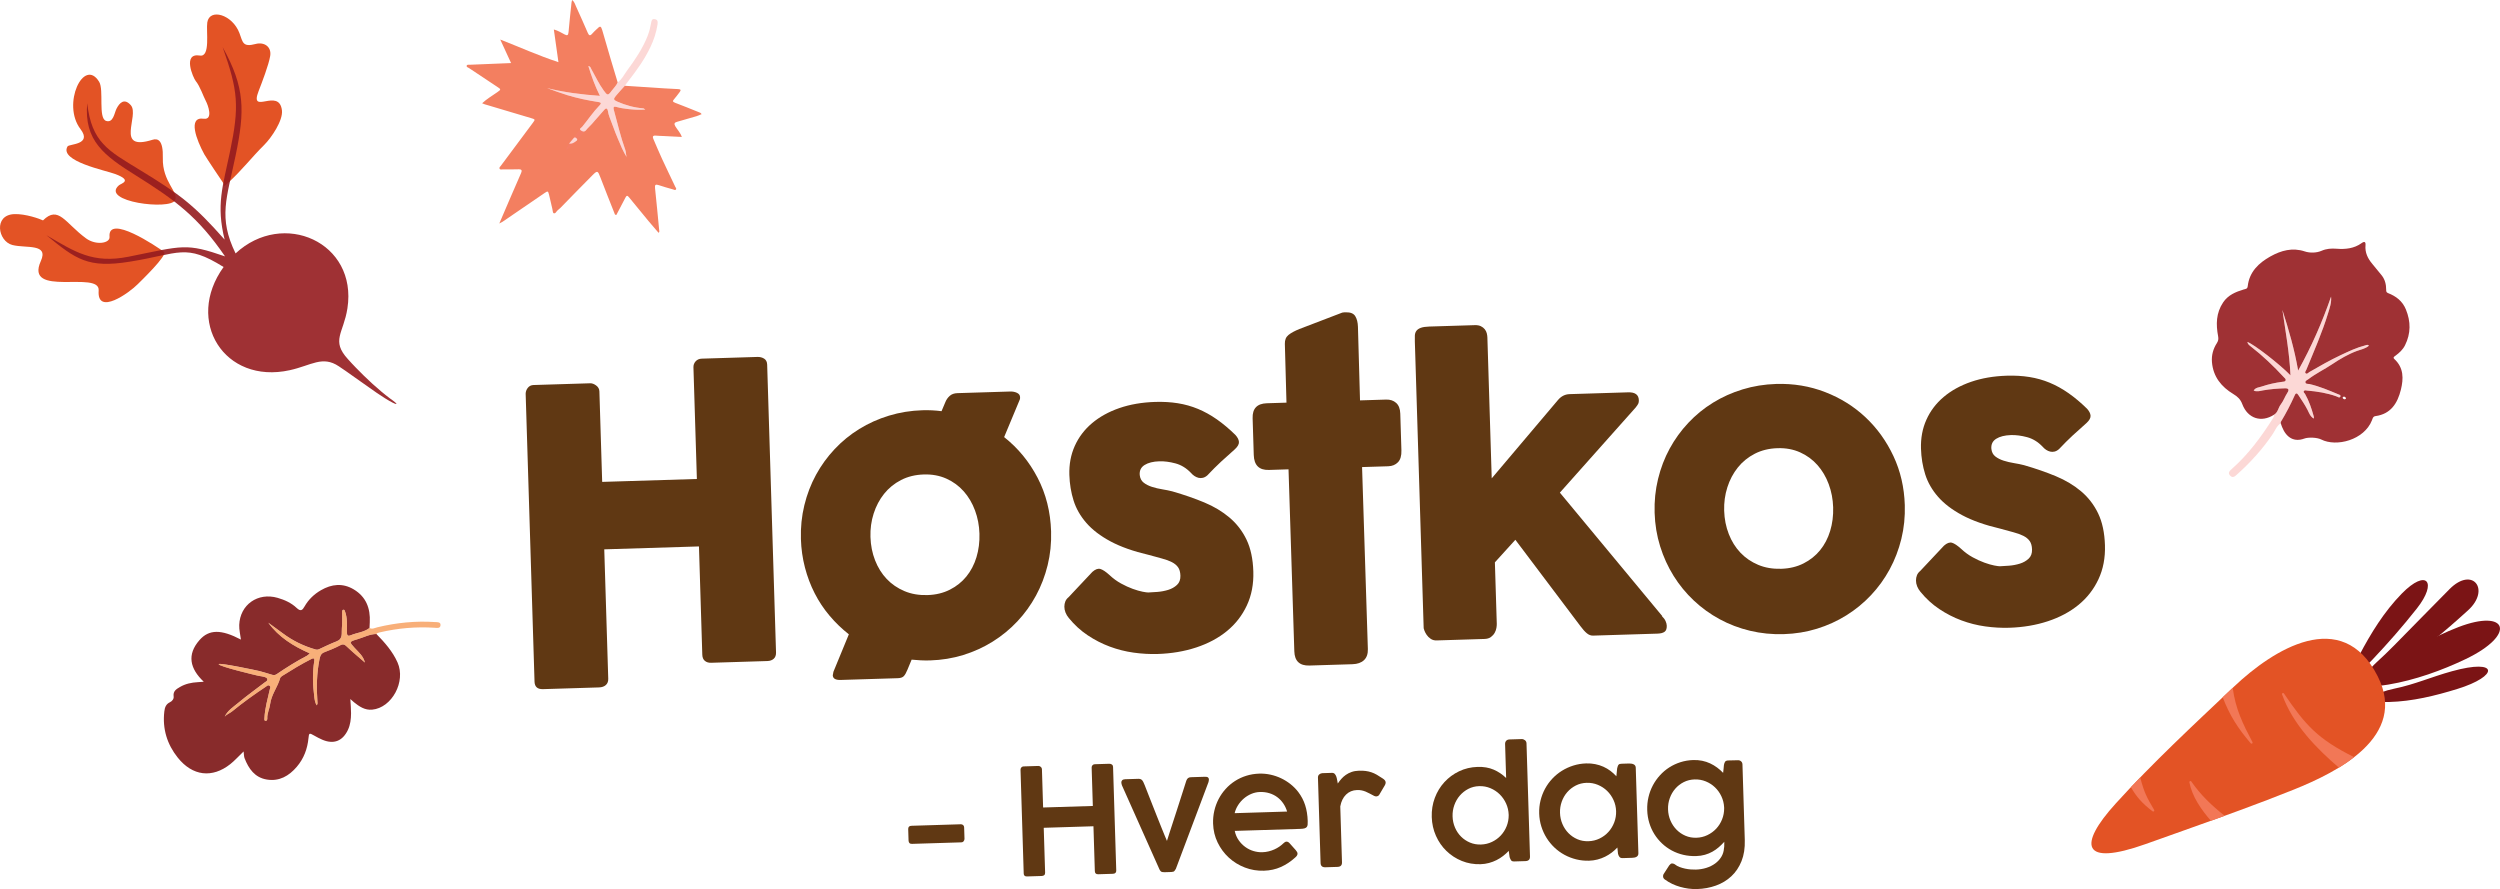 <!-- Generator: Adobe Illustrator 24.2.0, SVG Export Plug-In  -->
<svg version="1.1" xmlns="http://www.w3.org/2000/svg" xmlns:xlink="http://www.w3.org/1999/xlink" x="0px" y="0px"
	 width="1158.389px" height="411.957px" viewBox="0 0 1158.389 411.957"
	 style="overflow:visible;enable-background:new 0 0 1158.389 411.957;" xml:space="preserve">
<style type="text/css">
	.st0{fill:#603813;}
	.st1{opacity:0.95;fill:#F37959;}
	.st2{opacity:0.3;fill:#F37E77;}
	.st3{opacity:0.9;fill:#7B1415;}
	.st4{opacity:0.6;fill:#F37A20;}
	.st5{opacity:0.9;fill:#951B1E;}
	.st6{fill-rule:evenodd;clip-rule:evenodd;fill:#E35325;}
	.st7{opacity:0.9;fill-rule:evenodd;clip-rule:evenodd;fill:#951B1E;}
	.st8{fill-rule:evenodd;clip-rule:evenodd;fill:#7B1415;}
	.st9{opacity:0.95;fill-rule:evenodd;clip-rule:evenodd;fill:#F37959;}
</style>
<defs>
</defs>
<g>
	<g>
		<g>
			<path class="st0" d="M243.566,182.402c0.027-1.002,0.368-1.911,1.021-2.727c0.651-0.815,1.537-1.24,2.656-1.275l26.221-0.807
				c0.883-0.027,1.806,0.315,2.771,1.022c0.963,0.707,1.464,1.621,1.498,2.741l1.291,41.93l43.879-1.351l-1.593-51.739
				c-0.033-1.06,0.306-1.985,1.016-2.775c0.71-0.79,1.652-1.202,2.827-1.239l25.801-0.794c1.174-0.036,2.211,0.227,3.109,0.788
				c0.898,0.562,1.369,1.491,1.409,2.784l4.105,133.323c0.04,1.295-0.312,2.278-1.056,2.948c-0.744,0.672-1.732,1.026-2.963,1.064
				l-26.066,0.803c-1.175,0.036-2.139-0.257-2.892-0.883c-0.754-0.624-1.151-1.584-1.19-2.879l-1.544-50.147l-43.879,1.351
				l1.846,59.957c0.038,1.236-0.33,2.206-1.104,2.906c-0.774,0.702-1.838,1.073-3.191,1.115l-25.956,0.799
				c-2.472,0.076-3.774-1.033-3.902-3.326L243.566,182.402z"/>
		</g>
		<g>
			<path class="st0" d="M393.321,293.91c-3.26-2.55-6.235-5.419-8.925-8.606c-2.691-3.187-4.992-6.651-6.904-10.392
				c-1.913-3.741-3.42-7.729-4.522-11.968c-1.103-4.237-1.723-8.621-1.863-13.154c-0.167-5.414,0.364-10.645,1.593-15.691
				c1.228-5.044,3.028-9.739,5.399-14.084c2.37-4.344,5.252-8.321,8.647-11.931c3.393-3.609,7.201-6.717,11.422-9.322
				c4.22-2.604,8.796-4.659,13.729-6.166c4.931-1.507,10.104-2.344,15.52-2.511c1.53-0.047,3.018-0.033,4.464,0.039
				c1.445,0.074,2.907,0.206,4.387,0.395l1.812-4.298c0.438-1.074,1.101-2.007,1.991-2.801c0.888-0.792,2.068-1.212,3.54-1.258
				l24.455-0.753c1.177-0.036,2.228,0.168,3.156,0.61c0.926,0.444,1.404,1.106,1.431,1.988c0.02,0.649-0.028,1.033-0.141,1.153
				l-7.242,17.367c6.46,5.104,11.632,11.395,15.516,18.876c3.883,7.48,5.964,15.754,6.243,24.816
				c0.167,5.416-0.366,10.631-1.595,15.647c-1.23,5.017-3.03,9.712-5.399,14.084c-2.37,4.374-5.252,8.366-8.645,11.975
				c-3.395,3.611-7.202,6.733-11.421,9.366c-4.22,2.635-8.767,4.704-13.639,6.208c-4.873,1.504-9.989,2.34-15.344,2.505
				c-1.472,0.045-2.93,0.031-4.376-0.042c-1.446-0.074-2.849-0.177-4.207-0.313l-1.892,4.565c-0.603,1.491-1.19,2.525-1.76,3.103
				c-0.572,0.577-1.475,0.885-2.711,0.923l-26.486,0.815c-2.414,0.074-3.643-0.654-3.69-2.184c-0.004-0.118,0.021-0.237,0.077-0.356
				l0.227-1.244L393.321,293.91z M403.331,248.798c0.12,3.885,0.835,7.501,2.146,10.848c1.31,3.348,3.108,6.223,5.391,8.626
				c2.283,2.404,5.021,4.279,8.215,5.624c3.192,1.346,6.761,1.957,10.705,1.836c3.825-0.118,7.262-0.945,10.307-2.483
				c3.046-1.537,5.603-3.575,7.677-6.113c2.072-2.538,3.63-5.516,4.674-8.936c1.043-3.419,1.505-7.072,1.386-10.957
				c-0.116-3.766-0.8-7.339-2.053-10.718c-1.253-3.377-2.994-6.329-5.221-8.853c-2.229-2.523-4.91-4.488-8.046-5.894
				c-3.136-1.406-6.618-2.05-10.443-1.932c-3.944,0.121-7.467,0.981-10.569,2.579c-3.103,1.598-5.718,3.726-7.845,6.383
				c-2.127,2.659-3.743,5.713-4.844,9.163C403.708,241.423,403.215,245.032,403.331,248.798z"/>
		</g>
		<g>
			<path class="st0" d="M514.152,266.507c1.638,1.54,3.401,2.827,5.289,3.858c1.888,1.033,3.694,1.861,5.423,2.484
				c1.727,0.625,3.243,1.064,4.548,1.318c1.303,0.255,2.19,0.375,2.662,0.36c1.117-0.034,2.544-0.123,4.278-0.265
				c1.733-0.142,3.388-0.458,4.964-0.948c1.576-0.49,2.922-1.253,4.039-2.29c1.117-1.035,1.647-2.466,1.591-4.291
				c-0.051-1.647-0.415-2.948-1.092-3.899c-0.678-0.951-1.644-1.746-2.901-2.385c-1.257-0.638-2.791-1.196-4.602-1.67
				c-1.812-0.474-3.847-1.03-6.105-1.667c-7.121-1.666-13.018-3.753-17.69-6.26c-4.672-2.507-8.398-5.353-11.176-8.537
				c-2.78-3.184-4.756-6.643-5.931-10.378c-1.176-3.734-1.828-7.69-1.956-11.87c-0.15-4.885,0.684-9.358,2.503-13.421
				c1.819-4.062,4.48-7.575,7.982-10.541c3.502-2.965,7.731-5.304,12.686-7.018c4.954-1.713,10.492-2.665,16.614-2.854
				c3.708-0.114,7.19,0.088,10.446,0.607c3.256,0.518,6.375,1.394,9.36,2.628c2.983,1.234,5.905,2.853,8.766,4.856
				c2.859,2.004,5.717,4.406,8.573,7.203c1.036,1.147,1.585,2.235,1.647,3.263c0.061,1.029-0.568,2.153-1.884,3.372
				c-2.237,1.955-4.374,3.877-6.406,5.765c-2.034,1.889-4.134,3.987-6.302,6.292c-0.688,0.611-1.383,1.001-2.085,1.169
				c-0.702,0.169-1.38,0.175-2.032,0.018c-0.654-0.157-1.28-0.431-1.881-0.826c-0.602-0.393-1.147-0.878-1.635-1.452
				c-2.132-2.232-4.533-3.705-7.206-4.418c-2.673-0.713-5.157-1.034-7.453-0.963c-2.884,0.089-5.164,0.661-6.84,1.713
				c-1.677,1.054-2.425,2.608-2.243,4.664c0.165,1.528,0.775,2.702,1.832,3.523c1.056,0.822,2.343,1.475,3.86,1.958
				c1.517,0.484,3.119,0.862,4.807,1.133c1.687,0.273,3.244,0.593,4.669,0.961c5.35,1.545,10.263,3.249,14.739,5.113
				c4.476,1.866,8.377,4.205,11.704,7.019c3.326,2.814,5.95,6.224,7.871,10.23c1.92,4.006,2.97,8.923,3.149,14.749
				c0.179,5.827-0.823,11.072-3.006,15.734c-2.185,4.662-5.258,8.616-9.223,11.86c-3.965,3.246-8.703,5.778-14.215,7.596
				c-5.511,1.818-11.476,2.828-17.89,3.025c-3.65,0.112-7.368-0.097-11.154-0.628c-3.787-0.533-7.468-1.463-11.044-2.797
				c-3.576-1.333-6.988-3.083-10.236-5.252c-3.248-2.167-6.158-4.832-8.73-7.994c-0.673-0.803-1.186-1.656-1.537-2.559
				c-0.352-0.902-0.528-1.796-0.524-2.679c0.002-0.884,0.153-1.698,0.455-2.444c0.3-0.745,0.797-1.394,1.486-1.946l11.038-11.74
				c1.377-1.22,2.614-1.671,3.714-1.351C510.965,263.954,512.394,264.912,514.152,266.507z"/>
		</g>
		<g>
			<path class="st0" d="M595.345,159.366c-0.056-1.824,0.504-3.211,1.683-4.161c1.177-0.949,2.872-1.87,5.084-2.763l19.826-7.592
				c0.292-0.067,0.572-0.106,0.836-0.114c0.264-0.008,0.514-0.016,0.75-0.023c2.177-0.067,3.653,0.521,4.429,1.764
				c0.775,1.244,1.194,2.895,1.257,4.954l0.961,34.091l12.095-0.372c1.883-0.058,3.431,0.455,4.642,1.536
				c1.212,1.083,1.853,2.742,1.921,4.978l0.525,17.039c0.076,2.472-0.457,4.3-1.599,5.484c-1.142,1.184-2.654,1.805-4.538,1.863
				l-12.095,0.372l2.684,84.321c0.069,2.238-0.528,3.949-1.785,5.137c-1.26,1.188-3.037,1.817-5.333,1.887l-19.953,0.614
				c-4.533,0.14-6.868-2.056-7.007-6.589l-2.685-84.321l-9.093,0.28c-4.533,0.14-6.872-2.174-7.018-6.942l-0.525-17.039
				c-0.138-4.472,2.059-6.78,6.592-6.919l9.093-0.28L595.345,159.366z"/>
		</g>
		<g>
			<path class="st0" d="M655.576,158.228c-0.031-1-0.03-1.913,0.004-2.74c0.033-0.825,0.262-1.539,0.686-2.142
				c0.424-0.601,1.1-1.079,2.032-1.432c0.932-0.352,2.251-0.555,3.959-0.608l21.1-0.65c1.117-0.034,2.05,0.129,2.799,0.488
				c0.747,0.361,1.351,0.828,1.81,1.402c0.46,0.576,0.773,1.2,0.942,1.871c0.167,0.673,0.261,1.304,0.279,1.891l2.012,65.333
				l30.696-36.293c1.477-1.754,3.276-2.663,5.395-2.729l27.104-0.835c3.236-0.1,4.895,1.116,4.973,3.646
				c0.02,0.649-0.067,1.182-0.26,1.599c-0.194,0.419-0.602,1.021-1.226,1.805l-35.106,39.433l47.45,57.217l-0.177,0.005
				c0.788,0.742,1.357,1.504,1.705,2.289c0.347,0.785,0.532,1.501,0.552,2.148c0.042,1.355-0.298,2.293-1.018,2.815
				c-0.721,0.524-1.817,0.807-3.288,0.853l-29.841,0.919c-1.001,0.031-1.954-0.322-2.86-1.061c-0.907-0.737-1.913-1.855-3.019-3.354
				l-30.129-39.988l-9.487,10.455l0.878,28.517c0.015,0.472-0.041,1.092-0.164,1.861c-0.124,0.77-0.395,1.53-0.813,2.278
				c-0.419,0.75-1.004,1.401-1.752,1.954c-0.749,0.553-1.741,0.849-2.977,0.887l-22.16,0.682c-1.06,0.033-1.981-0.218-2.763-0.754
				c-0.783-0.535-1.406-1.15-1.868-1.843c-0.463-0.692-0.809-1.345-1.033-1.956c-0.226-0.612-0.34-0.975-0.343-1.094
				L655.576,158.228z"/>
		</g>
		<g>
			<path class="st0" d="M766.677,237.611c-0.167-5.414,0.364-10.645,1.594-15.691c1.228-5.044,3.027-9.739,5.398-14.084
				c2.37-4.344,5.252-8.321,8.647-11.931c3.393-3.609,7.201-6.717,11.422-9.322c4.219-2.604,8.795-4.659,13.728-6.166
				c4.931-1.507,10.104-2.344,15.52-2.511c8.004-0.246,15.57,1.009,22.695,3.764c7.124,2.757,13.372,6.658,18.741,11.707
				c5.37,5.049,9.678,11.044,12.926,17.983c3.247,6.941,4.997,14.502,5.249,22.682c0.167,5.416-0.366,10.631-1.595,15.647
				c-1.23,5.017-3.03,9.712-5.398,14.084c-2.37,4.374-5.252,8.366-8.646,11.975c-3.394,3.611-7.202,6.733-11.421,9.366
				c-4.219,2.635-8.767,4.704-13.639,6.208c-4.874,1.504-9.989,2.34-15.344,2.505c-5.415,0.167-10.63-0.351-15.645-1.551
				c-5.016-1.2-9.71-2.985-14.083-5.355c-4.374-2.368-8.367-5.25-11.975-8.645c-3.611-3.393-6.733-7.201-9.366-11.421
				c-2.635-4.219-4.719-8.794-6.255-13.726C767.694,248.199,766.843,243.027,766.677,237.611z M798.901,236.619
				c0.12,3.885,0.835,7.501,2.146,10.848c1.309,3.348,3.108,6.223,5.391,8.627c2.283,2.404,5.021,4.279,8.214,5.624
				c3.193,1.346,6.762,1.957,10.706,1.836c3.825-0.118,7.261-0.945,10.307-2.483c3.045-1.537,5.603-3.575,7.677-6.113
				c2.072-2.538,3.63-5.516,4.674-8.936c1.043-3.419,1.505-7.072,1.386-10.957c-0.116-3.766-0.8-7.339-2.053-10.718
				c-1.253-3.377-2.994-6.329-5.221-8.853c-2.229-2.523-4.911-4.488-8.046-5.894c-3.137-1.406-6.618-2.05-10.443-1.932
				c-3.944,0.121-7.467,0.981-10.57,2.579c-3.103,1.598-5.717,3.726-7.845,6.383c-2.127,2.659-3.743,5.713-4.843,9.163
				C799.278,229.243,798.785,232.853,798.901,236.619z"/>
		</g>
		<g>
			<path class="st0" d="M908.762,254.357c1.637,1.54,3.401,2.827,5.288,3.858c1.887,1.033,3.694,1.861,5.423,2.484
				c1.727,0.625,3.243,1.064,4.547,1.318c1.303,0.255,2.19,0.375,2.662,0.36c1.117-0.034,2.543-0.123,4.277-0.264
				c1.733-0.142,3.389-0.458,4.964-0.948c1.576-0.49,2.922-1.253,4.039-2.29c1.117-1.035,1.647-2.466,1.591-4.291
				c-0.051-1.647-0.415-2.948-1.092-3.899c-0.678-0.951-1.645-1.746-2.901-2.385c-1.257-0.638-2.792-1.196-4.602-1.67
				c-1.813-0.474-3.847-1.03-6.105-1.667c-7.121-1.666-13.017-3.753-17.69-6.26c-4.672-2.507-8.399-5.353-11.177-8.537
				c-2.779-3.184-4.755-6.643-5.931-10.378c-1.175-3.734-1.828-7.69-1.956-11.87c-0.15-4.885,0.684-9.358,2.504-13.421
				c1.819-4.062,4.479-7.575,7.982-10.541c3.502-2.965,7.73-5.304,12.686-7.018c4.955-1.713,10.492-2.665,16.614-2.854
				c3.708-0.114,7.191,0.088,10.447,0.607c3.255,0.518,6.375,1.394,9.36,2.628c2.984,1.234,5.905,2.853,8.766,4.856
				c2.859,2.004,5.716,4.406,8.573,7.203c1.036,1.147,1.585,2.235,1.647,3.263c0.06,1.029-0.568,2.153-1.885,3.372
				c-2.237,1.955-4.374,3.877-6.406,5.765c-2.034,1.889-4.135,3.987-6.302,6.292c-0.688,0.611-1.383,1.001-2.085,1.169
				c-0.701,0.169-1.379,0.175-2.031,0.018c-0.654-0.157-1.281-0.431-1.882-0.826c-0.602-0.393-1.146-0.878-1.635-1.452
				c-2.131-2.232-4.533-3.705-7.205-4.418c-2.673-0.713-5.158-1.034-7.453-0.963c-2.884,0.089-5.164,0.661-6.84,1.713
				c-1.677,1.054-2.424,2.608-2.243,4.664c0.165,1.528,0.776,2.702,1.833,3.523c1.055,0.822,2.343,1.475,3.859,1.958
				c1.517,0.484,3.12,0.862,4.807,1.133c1.687,0.273,3.244,0.593,4.669,0.961c5.35,1.545,10.263,3.249,14.739,5.113
				c4.476,1.866,8.377,4.205,11.704,7.019c3.326,2.814,5.949,6.224,7.87,10.23c1.92,4.006,2.97,8.923,3.15,14.749
				c0.179,5.827-0.823,11.072-3.006,15.734c-2.185,4.662-5.258,8.616-9.223,11.86c-3.966,3.246-8.704,5.778-14.216,7.596
				c-5.511,1.819-11.475,2.828-17.89,3.025c-3.65,0.112-7.368-0.097-11.154-0.628c-3.788-0.533-7.469-1.463-11.044-2.797
				c-3.576-1.333-6.988-3.083-10.236-5.252c-3.248-2.167-6.158-4.832-8.73-7.994c-0.674-0.803-1.185-1.656-1.536-2.559
				c-0.353-0.902-0.528-1.796-0.525-2.679c0.002-0.884,0.153-1.698,0.455-2.444c0.3-0.745,0.796-1.394,1.487-1.946l11.038-11.74
				c1.377-1.22,2.613-1.671,3.714-1.351C905.575,251.804,907.003,252.762,908.762,254.357z"/>
		</g>
	</g>
	<g>
		<path class="st0" d="M420.821,384.193c-0.031-1.008,0.468-1.527,1.498-1.56l22.867-0.704c0.412-0.013,0.771,0.108,1.076,0.363
			c0.306,0.254,0.466,0.621,0.48,1.103l0.162,5.253c0.012,0.39-0.114,0.76-0.378,1.111c-0.265,0.352-0.626,0.534-1.083,0.548
			l-22.867,0.704c-1.03,0.032-1.562-0.489-1.595-1.565L420.821,384.193z"/>
		<path class="st0" d="M472.863,356.677c-0.012-0.389,0.107-0.741,0.361-1.059c0.253-0.317,0.607-0.483,1.063-0.497l6.844-0.211
			c0.387-0.012,0.757,0.126,1.108,0.413c0.351,0.288,0.533,0.636,0.546,1.048l0.547,17.786l23.039-0.709l-0.548-17.786
			c-0.013-0.412,0.113-0.77,0.377-1.076c0.265-0.307,0.626-0.467,1.082-0.48l6.741-0.208c0.456-0.014,0.853,0.106,1.192,0.359
			c0.338,0.253,0.515,0.607,0.529,1.065l1.478,47.999c0.031,1.008-0.49,1.527-1.562,1.561l-6.809,0.21
			c-1.004,0.03-1.521-0.457-1.552-1.465l-0.64-20.771l-23.038,0.709l0.64,20.771c0.031,1.008-0.513,1.528-1.63,1.562l-6.775,0.209
			c-0.98,0.03-1.485-0.423-1.514-1.362L472.863,356.677z"/>
		<path class="st0" d="M519.857,363.891c-0.052-0.181-0.096-0.341-0.135-0.477c-0.038-0.137-0.072-0.284-0.1-0.443
			c-0.028-0.159-0.044-0.296-0.047-0.411c-0.014-0.435,0.131-0.789,0.431-1.062c0.301-0.273,0.761-0.419,1.379-0.438l6.18-0.19
			c0.55-0.017,1,0.107,1.352,0.371c0.353,0.265,0.639,0.646,0.86,1.143l0.665,1.526c0.498,1.29,1.064,2.74,1.698,4.346
			c0.634,1.608,1.286,3.266,1.957,4.975c0.672,1.71,1.343,3.408,2.013,5.094c0.671,1.687,1.304,3.271,1.899,4.753
			s1.128,2.795,1.599,3.937c0.47,1.144,0.841,2.02,1.112,2.629c0.354-1.132,0.767-2.434,1.236-3.904
			c0.472-1.469,0.978-3.029,1.522-4.686c0.545-1.655,1.101-3.361,1.665-5.121c0.563-1.757,1.117-3.481,1.661-5.172
			c0.544-1.688,1.062-3.303,1.553-4.842c0.49-1.539,0.935-2.933,1.332-4.182c0.212-0.557,0.479-0.96,0.805-1.211
			c0.324-0.251,0.772-0.385,1.345-0.402l6.421-0.197c0.709-0.022,1.198,0.078,1.47,0.299c0.27,0.22,0.411,0.515,0.422,0.88
			c0.006,0.184-0.016,0.413-0.064,0.689s-0.094,0.483-0.136,0.623l-15.121,40.193c-0.174,0.327-0.388,0.643-0.641,0.948
			c-0.254,0.305-0.736,0.469-1.445,0.49l-3.159,0.098c-0.824,0.025-1.384-0.101-1.679-0.378s-0.516-0.585-0.664-0.925
			L519.857,363.891z"/>
		<path class="st0" d="M599.968,397.477c-1.963,1.777-4.123,3.196-6.485,4.254c-2.361,1.057-4.973,1.631-7.834,1.719
			c-3.09,0.096-6.038-0.398-8.844-1.48c-2.805-1.082-5.281-2.609-7.427-4.583c-2.146-1.973-3.873-4.308-5.182-7.006
			c-1.309-2.697-2.012-5.626-2.108-8.784c-0.063-2.037,0.128-4.014,0.573-5.929c0.444-1.914,1.105-3.716,1.981-5.405
			c0.876-1.688,1.956-3.244,3.241-4.67c1.284-1.427,2.73-2.655,4.337-3.691c1.606-1.034,3.356-1.851,5.252-2.447
			c1.894-0.596,3.906-0.927,6.035-0.992c1.739-0.054,3.462,0.105,5.169,0.476c1.707,0.371,3.334,0.924,4.88,1.655
			c1.546,0.73,3,1.632,4.362,2.7c1.36,1.07,2.566,2.286,3.617,3.652c1.433,1.879,2.503,3.921,3.213,6.12
			c0.709,2.201,1.105,4.652,1.188,7.354c0.021,0.664,0.008,1.219-0.035,1.668c-0.044,0.448-0.175,0.812-0.395,1.095
			c-0.222,0.281-0.559,0.492-1.013,0.632s-1.093,0.223-1.916,0.248l-30.455,0.938c0.348,1.639,0.959,3.081,1.834,4.326
			c0.875,1.244,1.897,2.289,3.069,3.135c1.172,0.847,2.439,1.473,3.804,1.877s2.722,0.586,4.072,0.545
			c1.03-0.032,2.017-0.166,2.961-0.401c0.942-0.235,1.821-0.536,2.636-0.905c0.812-0.369,1.562-0.787,2.246-1.255
			s1.282-0.949,1.795-1.447c-0.001-0.022,0.01-0.034,0.033-0.035c0.267-0.261,0.522-0.469,0.771-0.626
			c0.247-0.156,0.508-0.238,0.783-0.247c0.206-0.006,0.442,0.055,0.71,0.185c0.267,0.129,0.531,0.351,0.794,0.663
			c0.641,0.736,1.187,1.35,1.637,1.84c0.451,0.49,0.818,0.903,1.104,1.236c0.286,0.336,0.495,0.627,0.628,0.875
			c0.134,0.249,0.205,0.499,0.213,0.751C601.233,396.155,600.818,396.808,599.968,397.477z M583.77,366.976
			c-1.351,0.042-2.659,0.328-3.926,0.859c-1.268,0.532-2.419,1.238-3.457,2.117c-1.039,0.88-1.936,1.903-2.689,3.072
			c-0.755,1.169-1.295,2.423-1.619,3.762l24.308-0.748c-0.409-1.385-1.004-2.645-1.782-3.777c-0.78-1.133-1.709-2.101-2.787-2.904
			c-1.079-0.803-2.301-1.412-3.665-1.829C586.787,367.113,585.327,366.928,583.77,366.976z"/>
		<path class="st0" d="M610.681,360.338c-0.021-0.663,0.188-1.174,0.625-1.53c0.438-0.357,0.921-0.544,1.448-0.561l4.376-0.135
			c0.574-0.018,1.016,0.141,1.326,0.476c0.308,0.333,0.551,0.751,0.728,1.249c0.176,0.498,0.308,1.038,0.395,1.62
			c0.086,0.581,0.183,1.11,0.29,1.59c0.483-0.726,1.029-1.436,1.639-2.131c0.608-0.694,1.305-1.316,2.091-1.868
			c0.784-0.551,1.675-1.003,2.673-1.354c0.997-0.351,2.136-0.546,3.419-0.586c1.144-0.035,2.177,0.008,3.097,0.129
			c0.92,0.12,1.802,0.321,2.647,0.604c0.845,0.284,1.676,0.659,2.492,1.127c0.815,0.468,1.692,1.02,2.628,1.654
			c0.397,0.24,0.743,0.517,1.039,0.827c0.296,0.312,0.451,0.685,0.465,1.12c-0.018,0.185-0.046,0.38-0.085,0.588
			c-0.04,0.207-0.125,0.415-0.256,0.625l-2.679,4.55c-0.176,0.235-0.383,0.407-0.619,0.518c-0.237,0.111-0.448,0.169-0.631,0.175
			c-0.366,0.012-0.724-0.069-1.073-0.242c-0.768-0.39-1.466-0.757-2.096-1.104c-0.629-0.346-1.245-0.643-1.849-0.888
			c-0.604-0.244-1.222-0.432-1.855-0.562c-0.635-0.129-1.341-0.183-2.118-0.159c-2.038,0.062-3.74,0.77-5.107,2.116
			c-1.367,1.35-2.257,3.175-2.667,5.479l0.797,25.888c0.043,1.374-0.648,2.082-2.072,2.126l-5.65,0.174
			c-1.425,0.044-2.157-0.62-2.2-1.994L610.681,360.338z"/>
		<path class="st0" d="M699.084,394.254c-0.776,0.825-1.64,1.608-2.591,2.348s-1.974,1.383-3.067,1.933
			c-1.095,0.55-2.261,0.992-3.5,1.328c-1.238,0.335-2.532,0.524-3.883,0.566c-3.09,0.095-5.987-0.406-8.689-1.502
			c-2.703-1.098-5.076-2.634-7.118-4.61c-2.043-1.976-3.668-4.314-4.873-7.015c-1.206-2.7-1.856-5.608-1.952-8.722
			c-0.097-3.136,0.374-6.088,1.411-8.858c1.037-2.77,2.515-5.202,4.432-7.301s4.191-3.778,6.821-5.039
			c2.631-1.261,5.491-1.938,8.581-2.033c2.792-0.086,5.269,0.335,7.428,1.266s4.09,2.228,5.79,3.894l-0.484-15.759
			c-0.019-0.596,0.149-1.093,0.504-1.494c0.354-0.398,0.875-0.61,1.562-0.632l5.631-0.173c0.525-0.017,1.023,0.158,1.493,0.521
			c0.47,0.363,0.714,0.854,0.732,1.474l1.614,52.428c0.043,1.374-0.669,2.082-2.134,2.127l-5.15,0.158
			c-0.687,0.021-1.161-0.136-1.424-0.471s-0.507-0.844-0.733-1.524L699.084,394.254z M673.058,378.283
			c0.056,1.832,0.429,3.556,1.121,5.172c0.69,1.618,1.627,3.016,2.81,4.192c1.182,1.179,2.557,2.099,4.123,2.76
			c1.567,0.663,3.266,0.965,5.097,0.909c1.809-0.056,3.503-0.457,5.084-1.205c1.58-0.747,2.947-1.74,4.101-2.979
			c1.153-1.237,2.054-2.662,2.704-4.275c0.648-1.612,0.969-3.323,0.959-5.132l-0.007-0.241c-0.056-1.808-0.453-3.525-1.19-5.153
			c-0.737-1.626-1.721-3.044-2.949-4.257c-1.229-1.209-2.661-2.162-4.298-2.856s-3.382-1.014-5.236-0.956
			c-1.831,0.056-3.507,0.48-5.029,1.271c-1.522,0.792-2.837,1.829-3.942,3.11c-1.106,1.285-1.955,2.76-2.544,4.427
			C673.269,374.737,673.003,376.475,673.058,378.283z"/>
		<path class="st0" d="M759.156,395.359c0.013,0.412-0.063,0.753-0.227,1.021c-0.163,0.27-0.381,0.482-0.65,0.639
			c-0.271,0.158-0.582,0.271-0.935,0.338c-0.354,0.068-0.725,0.108-1.113,0.12l-4.292,0.133c-0.732,0.022-1.247-0.155-1.546-0.536
			c-0.298-0.38-0.524-0.865-0.681-1.457l-0.295-2.912c-0.778,0.826-1.642,1.604-2.592,2.331c-0.952,0.728-1.98,1.366-3.086,1.916
			c-1.106,0.55-2.284,0.985-3.534,1.312c-1.25,0.325-2.539,0.508-3.866,0.549c-2.061,0.063-4.055-0.145-5.982-0.624
			c-1.928-0.479-3.742-1.178-5.442-2.1c-1.701-0.922-3.254-2.048-4.657-3.38c-1.405-1.331-2.619-2.817-3.644-4.459
			c-1.024-1.641-1.835-3.414-2.432-5.32c-0.597-1.905-0.928-3.9-0.992-5.983c-0.063-2.083,0.144-4.094,0.622-6.033
			s1.179-3.759,2.1-5.461c0.922-1.701,2.043-3.252,3.363-4.656c1.319-1.404,2.8-2.618,4.44-3.644
			c1.642-1.022,3.409-1.834,5.304-2.431c1.895-0.596,3.872-0.927,5.933-0.99c1.465-0.045,2.866,0.066,4.202,0.335
			c1.338,0.268,2.593,0.664,3.767,1.19c1.173,0.525,2.264,1.166,3.272,1.926c1.008,0.76,1.928,1.596,2.758,2.511l0.367-3.689
			c0.102-0.415,0.2-0.756,0.295-1.022c0.096-0.267,0.214-0.482,0.358-0.646c0.144-0.165,0.329-0.28,0.557-0.345
			c0.227-0.063,0.512-0.101,0.855-0.111l3.434-0.105c0.365-0.012,0.733,0.011,1.102,0.068c0.368,0.057,0.704,0.156,1.006,0.296
			s0.544,0.339,0.723,0.596c0.18,0.259,0.275,0.582,0.288,0.971L759.156,395.359z M722.839,376.648
			c0.057,1.831,0.43,3.556,1.121,5.172c0.691,1.617,1.628,3.025,2.811,4.226c1.183,1.202,2.558,2.139,4.125,2.812
			c1.567,0.673,3.266,0.981,5.098,0.925c1.854-0.057,3.577-0.471,5.168-1.241c1.592-0.771,2.964-1.792,4.116-3.065
			c1.151-1.272,2.046-2.736,2.683-4.396c0.636-1.657,0.927-3.401,0.87-5.232c-0.056-1.808-0.453-3.521-1.189-5.137
			c-0.737-1.614-1.72-3.022-2.948-4.222c-1.228-1.2-2.66-2.141-4.297-2.823c-1.636-0.684-3.381-0.996-5.235-0.939
			c-1.832,0.057-3.508,0.475-5.03,1.256c-1.522,0.78-2.837,1.805-3.943,3.076s-1.955,2.735-2.546,4.392
			C723.05,373.108,722.783,374.84,722.839,376.648z"/>
		<path class="st0" d="M798.812,393.073c0.103-0.416,0.145-0.903,0.127-1.464c-0.017-0.561-0.011-1.083,0.021-1.564
			c-0.798,0.895-1.648,1.734-2.553,2.518c-0.903,0.785-1.885,1.474-2.942,2.067c-1.06,0.595-2.213,1.071-3.462,1.43
			c-1.249,0.359-2.606,0.562-4.071,0.606c-2.06,0.063-4.042-0.128-5.945-0.572c-1.904-0.446-3.684-1.113-5.338-2.001
			c-1.653-0.89-3.165-1.976-4.533-3.264c-1.368-1.286-2.553-2.728-3.553-4.323c-1-1.597-1.786-3.336-2.36-5.22
			c-0.572-1.884-0.892-3.867-0.956-5.951c-0.063-2.06,0.133-4.059,0.589-5.997c0.456-1.939,1.133-3.752,2.031-5.442
			c0.899-1.688,1.991-3.239,3.277-4.652c1.284-1.415,2.725-2.634,4.32-3.657c1.595-1.021,3.329-1.832,5.2-2.428
			c1.872-0.596,3.838-0.926,5.898-0.989c1.464-0.045,2.849,0.067,4.151,0.337c1.302,0.268,2.529,0.672,3.68,1.209
			c1.151,0.538,2.23,1.18,3.238,1.928c1.008,0.749,1.938,1.567,2.79,2.457c0.072-0.62,0.14-1.229,0.202-1.827
			c0.062-0.597,0.118-1.207,0.167-1.827c0.118-0.644,0.303-1.147,0.555-1.512c0.252-0.363,0.745-0.556,1.478-0.578
			c0.755-0.023,1.506-0.04,2.249-0.053c0.744-0.011,1.494-0.028,2.25-0.052c0.526-0.016,0.995,0.153,1.407,0.507
			c0.412,0.354,0.627,0.829,0.646,1.424l0.009,0.274l1.069,34.747c0.116,3.754-0.392,7.027-1.52,9.823s-2.706,5.135-4.732,7.02
			c-2.027,1.885-4.405,3.314-7.137,4.292c-2.73,0.978-5.641,1.514-8.73,1.608c-1.305,0.04-2.619-0.027-3.941-0.205
			c-1.323-0.177-2.62-0.447-3.892-0.808c-1.271-0.361-2.488-0.816-3.65-1.365c-1.162-0.548-2.225-1.174-3.185-1.879
			c-0.304-0.174-0.558-0.39-0.76-0.646c-0.202-0.256-0.31-0.58-0.321-0.969c-0.006-0.184,0.011-0.373,0.051-0.569
			s0.146-0.423,0.322-0.679l2.461-3.823c0.242-0.304,0.464-0.535,0.666-0.689c0.201-0.156,0.428-0.237,0.68-0.245
			c0.183,0.017,0.396,0.057,0.64,0.118c0.242,0.062,0.492,0.191,0.751,0.39c0.563,0.463,1.257,0.848,2.079,1.156
			c0.823,0.306,1.679,0.555,2.566,0.745s1.774,0.317,2.658,0.382c0.884,0.063,1.67,0.086,2.356,0.064
			c1.693-0.052,3.307-0.32,4.838-0.801c1.532-0.483,2.886-1.154,4.062-2.016c1.176-0.861,2.129-1.888,2.86-3.078
			C798.307,395.838,798.719,394.519,798.812,393.073z M772.895,375.038c0.056,1.832,0.43,3.556,1.121,5.172
			c0.691,1.617,1.628,3.026,2.811,4.227c1.183,1.201,2.558,2.139,4.125,2.812c1.567,0.674,3.266,0.981,5.098,0.925
			c1.808-0.056,3.502-0.461,5.083-1.221c1.58-0.759,2.947-1.757,4.101-2.996c1.152-1.238,2.054-2.668,2.703-4.293
			c0.648-1.623,0.969-3.329,0.959-5.115l-0.017-0.55c-0.101-1.784-0.525-3.466-1.272-5.047c-0.748-1.581-1.735-2.96-2.963-4.136
			c-1.228-1.177-2.653-2.095-4.277-2.756c-1.624-0.659-3.341-0.963-5.148-0.907c-1.832,0.057-3.508,0.469-5.031,1.238
			c-1.522,0.769-2.838,1.788-3.944,3.06s-1.954,2.734-2.545,4.392S772.839,373.23,772.895,375.038z"/>
	</g>
</g>
<g>
	<path class="st1" d="M289.513,39.74c6.095,0.401,12.189,0.808,18.285,1.2c2.162,0.139,4.325,0.26,6.489,0.349
		c1.193,0.049,1.336,0.492,0.635,1.384c-0.829,1.055-1.584,2.174-2.477,3.169c-0.803,0.895-0.924,1.306,0.414,1.8
		c3.647,1.347,7.232,2.862,10.848,4.294c0.469,0.186,0.984,0.263,1.392,0.959c-0.807,0.326-1.571,0.707-2.376,0.947
		c-2.994,0.893-6.001,1.746-9.006,2.603c-1.165,0.332-1.527,0.819-0.821,2.034c0.925,1.59,2.32,2.891,3.04,4.977
		c-2.934-0.148-5.701-0.289-8.468-0.427c-1.204-0.06-2.413-0.076-3.613-0.186c-1.36-0.124-1.58,0.478-1.103,1.581
		c1.318,3.046,2.594,6.113,3.984,9.126c2.008,4.352,4.107,8.661,6.153,12.996c0.181,0.383,0.628,0.793,0.35,1.213
		c-0.382,0.577-0.939,0.13-1.386,0.003c-2.213-0.627-4.437-1.226-6.61-1.972c-1.528-0.524-1.891-0.14-1.723,1.428
		c0.694,6.461,1.299,12.931,1.915,19.4c0.033,0.342,0.299,0.738-0.277,1.264c-1.551-1.811-3.12-3.595-4.636-5.423
		c-3.053-3.68-6.094-7.369-9.099-11.087c-0.733-0.906-1.117-0.789-1.614,0.185c-1.383,2.713-2.824,5.397-4.217,8.047
		c-0.761,0.017-0.775-0.545-0.921-0.913c-2.164-5.462-4.347-10.918-6.443-16.407c-1.255-3.286-1.378-3.414-3.811-0.98
		c-4.958,4.962-9.825,10.015-14.737,15.022c-0.4,0.408-0.847,0.773-1.295,1.13c-0.615,0.49-0.963,1.665-1.833,1.341
		c-0.414-0.154-0.459-1.352-0.633-2.086c-0.501-2.109-0.967-4.225-1.476-6.332c-0.48-1.984-0.606-1.973-2.276-0.822
		c-6.411,4.419-12.849,8.797-19.283,13.183c-0.351,0.239-0.75,0.409-1.53,0.827c1.806-4.212,3.445-8.053,5.099-11.886
		c1.641-3.805,3.272-7.614,4.96-11.398c0.572-1.282,0.397-1.883-1.138-1.842c-2.423,0.065-4.849,0.081-7.272,0.047
		c-0.517-0.007-1.263,0.292-1.545-0.374c-0.222-0.524,0.342-0.923,0.634-1.316c4.898-6.594,9.813-13.176,14.72-19.763
		c1.282-1.72,1.272-1.713-0.834-2.338c-7.148-2.122-14.293-4.253-21.438-6.387c-0.351-0.105-0.683-0.275-1.14-0.461
		c2.187-2.029,4.623-3.443,6.911-5.048c1.949-1.368,1.975-1.33-0.108-2.698c-4.311-2.833-8.603-5.694-12.889-8.565
		c-0.434-0.291-1.284-0.442-1.053-1.127c0.206-0.609,0.996-0.386,1.546-0.409c6.23-0.262,12.46-0.513,19.01-0.779
		c-1.674-3.636-3.257-7.073-5.018-10.899c9.125,3.549,17.717,7.46,26.961,10.481c-0.722-5.13-1.41-10.021-2.132-15.151
		c1.924,0.554,3.43,1.448,4.953,2.281c1.199,0.656,1.724,0.523,1.856-0.987c0.403-4.63,0.921-9.25,1.403-13.873
		c0.032-0.302,0.139-0.597,0.254-1.074c1.09,0.814,1.348,1.952,1.794,2.927c1.859,4.067,3.682,8.15,5.454,12.255
		c0.558,1.293,1.081,1.603,2.081,0.402c0.61-0.733,1.356-1.35,2.029-2.031c1.661-1.68,1.992-1.641,2.667,0.602
		c1.321,4.392,2.554,8.811,3.848,13.211c1.062,3.609,2.159,7.208,3.241,10.811c-0.628,1.548-1.874,2.656-2.84,3.962
		c-1.661,2.243-1.906,2.141-3.595-0.162c-2.281-3.11-3.857-6.604-5.751-9.924c-0.302-0.529-0.383-1.332-1.404-1.446
		c1.476,4.778,3.113,9.329,5.371,13.812c-8.413-0.592-16.528-1.627-24.504-3.596c3.136,1.136,6.239,2.305,9.404,3.272
		c4.756,1.453,9.621,2.46,14.538,3.214c1.029,0.158,1.334,0.559,0.457,1.453c-3.033,3.095-5.412,6.73-8.169,10.055
		c-0.367,0.442-1.507,0.943-0.572,1.611c0.535,0.382,1.526,1.001,2.356-0.058c0.818-1.043,1.847-1.916,2.734-2.909
		c1.938-2.17,3.851-4.363,5.761-6.558c1.026-1.179,1.515-0.491,1.698,0.555c0.165,0.944,0.347,1.836,0.716,2.744
		c1.29,3.172,2.326,6.449,3.687,9.588c1.359,3.135,2.519,6.384,4.502,9.242c-0.705-1.075-0.417-2.364-0.823-3.49
		c-2.197-6.094-3.64-12.404-5.347-18.639c-0.379-1.384,0.096-1.68,1.205-1.356c1.714,0.502,3.453,0.753,5.217,0.962
		c2.583,0.306,5.155,0.465,8.155,0.258c-0.545-0.36-0.689-0.535-0.847-0.548c-4.23-0.326-8.249-1.438-12.125-3.144
		c-1.727-0.76-1.903-1.156-0.684-2.617C286.692,42.848,288.121,41.31,289.513,39.74z M263.703,66.544
		c1.605,0.2,2.439-0.614,3.345-1.274c0.565-0.412,0.528-0.828,0.028-1.238c-0.413-0.338-0.822-0.609-1.287-0.002
		C265.18,64.827,264.512,65.577,263.703,66.544z"/>
	<path class="st2" d="M289.513,39.74c-1.392,1.57-2.822,3.108-4.165,4.718c-1.219,1.461-1.043,1.857,0.684,2.617
		c3.876,1.706,7.895,2.817,12.125,3.144c0.157,0.012,0.302,0.188,0.847,0.548c-3,0.207-5.572,0.048-8.155-0.258
		c-1.764-0.209-3.503-0.46-5.217-0.962c-1.109-0.325-1.585-0.029-1.205,1.356c1.707,6.235,3.15,12.545,5.347,18.639
		c0.406,1.126,0.118,2.415,0.823,3.49c-1.983-2.857-3.143-6.107-4.502-9.242c-1.361-3.138-2.397-6.416-3.687-9.588
		c-0.369-0.908-0.551-1.801-0.716-2.744c-0.183-1.046-0.672-1.734-1.698-0.555c-1.91,2.195-3.823,4.388-5.761,6.558
		c-0.886,0.992-1.916,1.866-2.734,2.909c-0.83,1.059-8.635,9.537-9.17,9.155c-0.935-0.668,7.019-10.266,7.386-10.708
		c2.757-3.325,5.136-6.96,8.169-10.055c0.877-0.894,0.572-1.295-0.457-1.453c-4.917-0.754-9.782-1.761-14.538-3.214
		c-3.165-0.967-6.268-2.136-9.404-3.272c7.976,1.969,16.091,3.004,24.504,3.596c-2.259-4.483-3.895-9.034-5.371-13.812
		c1.022,0.115,1.102,0.917,1.404,1.446c1.894,3.32,3.47,6.815,5.751,9.924c1.689,2.303,1.934,2.405,3.595,0.162
		c0.967-1.306,2.212-2.414,2.84-3.962c1.981-1.398,2.967-3.601,4.347-5.472c3.707-5.025,7.213-10.185,9.518-16.05
		c0.75-1.908,1.239-3.88,1.594-5.894c0.177-1.003,0.294-2.197,1.788-1.888c1.467,0.303,1.361,1.477,1.19,2.586
		c-0.558,3.617-1.715,7.061-3.27,10.352c-2.681,5.671-6.327,10.733-10.169,15.66C290.623,38.213,290.076,38.982,289.513,39.74z"/>
</g>
<g>
	<path class="st3" d="M174.412,293.768c3.856,3.945,7.5,8.06,9.779,13.162c3.959,8.866-2.585,21.042-11.752,21.896
		c-3.366,0.314-5.945-1.445-8.406-3.42c-0.479-0.384-0.921-0.813-1.703-1.508c0.135,2.505,0.354,4.588,0.331,6.668
		c-0.029,2.633-0.302,5.237-1.47,7.688c-2.442,5.128-6.574,6.754-11.82,4.509c-1.318-0.564-2.595-1.242-3.84-1.957
		c-2.213-1.27-2.354-1.229-2.595,1.237c-0.486,4.972-2.161,9.453-5.437,13.282c-3.64,4.254-8.101,6.814-13.836,5.887
		c-5.598-0.905-8.447-5.01-10.352-9.909c-0.306-0.787-0.251-1.714-0.433-3.115c-2.503,2.403-4.2,4.317-6.175,5.878
		c-8.369,6.613-17.487,5.554-24.33-3.002c-4.977-6.223-7.174-13.405-6.228-21.44c0.219-1.857,0.762-3.367,2.599-4.242
		c1.054-0.502,1.87-1.539,1.711-2.687c-0.34-2.453,1.246-3.394,2.939-4.378c2.54-1.477,5.314-2.065,8.209-2.225
		c0.774-0.043,1.547-0.111,2.81-0.203c-6.469-6.099-7.865-12.578-1.988-19.288c4.46-5.092,10.11-5.008,19.205-0.249
		c-0.295-2.359-0.871-4.538-0.786-6.78c0.359-9.392,8.616-15.196,17.799-12.554c3.282,0.944,6.362,2.359,8.802,4.671
		c1.93,1.829,2.714,1.001,3.69-0.718c1.817-3.2,4.425-5.665,7.571-7.488c4.96-2.873,10.122-3.425,15.201-0.381
		c5.731,3.434,7.768,8.801,7.428,15.259c-0.046,0.872-0.086,1.745-0.129,2.617c-2.527,1.996-5.774,2.141-8.612,3.339
		c-1.476,0.623-1.861,0.129-1.851-1.502c0.019-3.155,0.265-6.368-0.857-9.432c-0.134-0.365-0.217-0.878-0.692-0.864
		c-0.634,0.02-0.651,0.593-0.658,1.065c-0.039,2.522,0.109,5.061-0.14,7.562c-0.217,2.181,0.655,4.858-2.45,6.039
		c-2.812,1.07-5.511,2.438-8.254,3.686c-0.46,0.209-0.891,0.236-1.383,0.096c-5.56-1.573-10.666-4.056-15.298-7.52
		c-2.224-1.663-4.479-3.285-6.72-4.926c4.86,6.708,11.62,10.876,19.239,14.226c-0.656,0.568-0.914,0.891-1.249,1.066
		c-4.915,2.566-9.6,5.51-14.179,8.628c-0.822,0.56-1.634,0.365-2.507,0.083c-1.735-0.561-3.497-1.041-5.25-1.544
		c-0.837-0.24-18.79-4.038-19.01-3.25c-0.282,1.013,17.865,5.305,18.58,5.448c0.781,0.156,1.599,0.183,2.347,0.428
		c0.639,0.21,1.521,0.334,1.61,1.207c0.077,0.756-0.694,0.997-1.183,1.372c-4.149,3.185-8.41,6.235-12.416,9.591
		c-2.216,1.857-4.811,3.427-6.141,6.256c0.962-1.089,2.334-1.509,3.43-2.409c4.964-4.073,10.182-7.812,15.531-11.364
		c0.498-0.331,1.023-0.979,1.702-0.564c0.832,0.509,0.315,1.263,0.163,1.937c-0.973,4.328-2.219,8.606-2.423,13.078
		c-0.026,0.564-0.214,1.247,0.547,1.326c0.531,0.055,0.799-0.595,0.771-1.04c-0.151-2.379,1.039-4.482,1.326-6.759
		c0.552-4.379,3.445-7.842,4.619-11.975c0.116-0.408,0.55-0.803,0.936-1.046c4.422-2.783,8.885-5.5,13.547-7.869
		c0.887-0.451,1.568-0.489,1.341,0.901c-0.918,5.62-0.704,11.245,0.024,16.864c0.162,1.254,0.35,2.515,1.091,3.722
		c0.535-0.687,0.376-1.257,0.337-1.791c-0.483-6.594-0.329-13.152,0.985-19.659c0.281-1.391,0.652-2.543,2.172-3.131
		c2.519-0.975,5.047-1.983,7.424-3.251c1.524-0.813,2.192-0.212,3.232,0.777c2.638,2.508,5.452,4.831,8.195,7.228
		c-0.71-2.937-2.826-4.716-4.679-6.704c-2.66-2.852-2.667-2.96,1.105-4.063C168.463,295.38,171.229,293.812,174.412,293.768z"/>
	<path class="st4" d="M174.412,293.768c-3.183,0.043-5.949,1.611-8.903,2.476c-3.772,1.103-3.765,1.21-1.105,4.063
		c1.854,1.988,3.97,3.767,4.679,6.704c-2.744-2.397-5.558-4.719-8.195-7.228c-1.04-0.989-1.708-1.59-3.232-0.777
		c-2.377,1.269-4.905,2.276-7.424,3.251c-1.519,0.588-1.891,1.739-2.172,3.131c-1.315,6.507-1.468,13.065-0.985,19.659
		c0.039,0.534,0.199,1.105-0.337,1.791c-0.74-1.207-0.928-2.469-1.091-3.722c-0.728-5.619-0.942-11.244-0.024-16.864
		c0.227-1.39-0.454-1.352-1.341-0.901c-4.662,2.369-9.125,5.086-13.547,7.869c-0.386,0.243-0.82,0.638-0.936,1.046
		c-1.174,4.134-4.068,7.597-4.619,11.975c-0.287,2.276-1.476,4.379-1.326,6.759c0.028,0.445-0.24,1.095-0.771,1.04
		c-0.761-0.079-0.572-0.762-0.547-1.326c0.204-4.473,1.45-8.75,2.423-13.078c0.151-0.674,0.669-1.427-0.163-1.937
		c-0.678-0.415-1.204,0.233-1.702,0.564c-5.349,3.552-10.568,7.29-15.531,11.364c-1.096,0.9-2.469,1.32-3.43,2.409
		c1.33-2.829,3.925-4.399,6.141-6.256c4.005-3.356,8.266-6.407,12.416-9.591c0.489-0.376,1.26-0.616,1.183-1.372
		c-0.089-0.872-0.971-0.997-1.61-1.207c-0.748-0.245-1.566-0.272-2.347-0.428c-0.715-0.143-18.862-4.434-18.58-5.448
		c0.219-0.789,18.172,3.009,19.01,3.25c1.754,0.503,3.515,0.983,5.25,1.544c0.872,0.282,1.685,0.476,2.507-0.083
		c4.579-3.118,9.264-6.061,14.179-8.628c0.335-0.175,0.592-0.498,1.249-1.066c-7.619-3.35-14.379-7.518-19.239-14.226
		c2.241,1.641,4.496,3.262,6.72,4.926c4.631,3.463,9.738,5.947,15.298,7.52c0.492,0.139,0.923,0.113,1.383-0.096
		c2.744-1.248,5.442-2.617,8.254-3.686c3.105-1.181,2.233-3.857,2.45-6.039c0.249-2.5,0.102-5.04,0.14-7.562
		c0.007-0.472,0.025-1.045,0.658-1.065c0.475-0.015,0.558,0.498,0.692,0.864c1.121,3.064,0.876,6.277,0.857,9.432
		c-0.01,1.631,0.375,2.125,1.851,1.502c2.838-1.199,6.085-1.343,8.612-3.339c1.303,0.691,2.5-0.058,3.693-0.345
		c8.804-2.12,17.712-3.021,26.756-2.403c1.05,0.072,2.61-0.114,2.458,1.504c-0.141,1.501-1.536,1.21-2.673,1.136
		c-8.638-0.562-17.168,0.184-25.595,2.165C175.281,293.17,174.767,293.28,174.412,293.768z"/>
</g>
<g>
	<path class="st5" d="M1053.625,192.196c-5.84,3.739-12.125,1.754-14.653-4.947c-0.85-2.253-2.178-3.485-4.109-4.647
		c-5.586-3.361-9.382-8.023-9.942-14.82c-0.265-3.219,0.569-6.16,2.291-8.821c0.676-1.045,0.795-1.959,0.568-3.147
		c-1.047-5.471-0.967-10.77,2.3-15.663c2.319-3.474,5.823-4.889,9.551-6.022c0.842-0.256,1.707-0.174,1.858-1.504
		c0.754-6.674,5.107-10.783,10.543-13.819c4.92-2.747,10.198-4.21,15.876-2.311c2.383,0.797,5.491,0.73,7.823-0.3
		c2.22-0.98,4.541-1.128,6.89-0.946c4.169,0.323,8.15-0.065,11.668-2.611c1.291-0.934,1.922-0.572,1.78,1.001
		c-0.308,3.405,1.061,6.171,3.183,8.684c1.465,1.734,2.909,3.487,4.317,5.267c1.519,1.92,2.075,4.183,2.076,6.58
		c0.001,0.744,0.017,1.312,0.826,1.624c3.757,1.451,6.733,3.719,8.318,7.606c2.291,5.617,2.321,11.119-0.414,16.598
		c-1.015,2.033-2.61,3.484-4.389,4.795c-0.528,0.389-1.363,0.825-0.557,1.565c4.396,4.04,4.293,9.13,3.026,14.238
		c-1.536,6.193-4.618,11.235-11.723,12.205c-1.205,0.164-1.33,1.066-1.651,1.888c-3.605,9.231-16.493,12.537-23.552,8.947
		c-1.846-0.939-5.895-1.128-7.868-0.401c-4.532,1.669-8.227-0.274-10.267-5.408c-0.223-0.561-0.409-1.137-0.611-1.706
		c0.019-0.224-0.037-0.493,0.068-0.664c2.428-3.991,4.563-8.134,6.476-12.393c0.521-1.16,1.102-0.816,1.604-0.044
		c1.475,2.265,3.033,4.472,4.265,6.9c0.708,1.395,1.204,2.998,2.86,4.017c0.176-0.387,0.101-0.759-0.001-1.123
		c-0.988-3.559-2.169-7.043-3.994-10.278c-0.242-0.429-0.921-0.767-0.534-1.351c0.345-0.521,0.975-0.237,1.477-0.195
		c4.669,0.387,9.272,1.106,13.703,2.716c0.548,0.199,1.377,0.932,1.739-0.008c0.265-0.689-0.687-0.868-1.208-1.085
		c-4.3-1.79-8.585-3.62-13.153-4.665c-0.629-0.144-1.606,0.085-1.821-0.624c-0.273-0.899,0.775-1.182,1.323-1.603
		c3.463-2.657,7.424-4.531,11.053-6.959c3.57-2.389,7.364-4.633,11.488-6.155c1.858-0.686,3.917-1.006,5.531-2.431
		c-0.572-0.648-1.1-0.296-1.675-0.15c-4.023,1.02-7.724,2.797-11.462,4.559c-4.967,2.341-9.709,5.06-14.452,7.796
		c-0.557,0.322-1.081,1.152-1.742,0.577c-0.537-0.466,0.11-1.121,0.326-1.646c3.571-8.666,7.359-17.251,10.093-26.234
		c0.747-2.454,1.664-4.913,1.362-7.624c-4.1,11.848-9.109,23.256-15.256,34.27c-1.641-9.657-4.35-18.909-7.293-28.12
		c1.421,9.934,3.277,19.79,3.747,30.318c-5.059-5.227-17.027-14.467-19.99-15.483c0.212,1.039,0.894,1.556,1.597,2.101
		c5.528,4.28,10.561,9.098,15.301,14.225c0.389,0.42,1.054,0.848,0.833,1.497c-0.223,0.653-1.01,0.586-1.577,0.662
		c-3.202,0.428-6.352,1.107-9.403,2.15c-1.332,0.455-2.958,0.439-3.815,1.894c1.46,0.701,2.942,0.172,4.352-0.081
		c3.336-0.597,6.692-0.838,10.063-0.946c1.685-0.054,2.224,0.51,1.149,2.151c-1.109,1.692-1.76,3.712-2.993,5.29
		C1055.626,188.921,1055.504,191.149,1053.625,192.196z M1086.772,184.089c-0.306-0.274-0.708-0.398-1.033-0.198
		c-0.436,0.268-0.255,0.643,0.08,0.895c0.312,0.235,0.691,0.339,1.03,0.067C1087.168,184.596,1086.966,184.33,1086.772,184.089z"/>
	<path class="st2" d="M1053.625,192.196c1.878-1.047,2.001-3.275,3.202-4.812c1.233-1.578,1.883-3.597,2.993-5.29
		c1.076-1.641,0.536-2.205-1.149-2.151c-3.371,0.108-6.728,0.349-10.063,0.946c-1.41,0.252-2.892,0.782-4.352,0.081
		c0.856-1.455,2.483-1.439,3.815-1.894c3.051-1.042,6.2-1.722,9.403-2.15c0.567-0.076,1.355-0.009,1.577-0.662
		c0.221-0.649-0.445-1.076-0.833-1.497c-4.74-5.128-9.773-9.945-15.301-14.225c-0.704-0.545-1.385-1.062-1.597-2.101
		c2.963,1.015,14.93,10.256,19.99,15.483c-0.47-10.528-2.326-20.384-3.747-30.318c2.943,9.211,5.652,18.463,7.293,28.12
		c6.146-11.014,11.156-22.422,15.256-34.27c0.302,2.711-0.615,5.17-1.362,7.624c-2.734,8.984-6.522,17.568-10.093,26.234
		c-0.216,0.525-0.863,1.18-0.326,1.646c0.661,0.574,1.184-0.256,1.742-0.577c4.743-2.736,9.485-5.455,14.452-7.796
		c3.739-1.762,7.439-3.539,11.462-4.559c0.576-0.146,1.103-0.498,1.675,0.15c-1.615,1.424-3.673,1.745-5.531,2.431
		c-4.124,1.522-7.918,3.765-11.488,6.155c-3.629,2.429-7.591,4.302-11.053,6.959c-0.548,0.421-1.596,0.704-1.323,1.603
		c0.215,0.709,1.192,0.48,1.821,0.624c4.568,1.045,8.853,2.875,13.153,4.665c0.521,0.217,1.473,0.396,1.208,1.085
		c-0.361,0.94-1.19,0.208-1.739,0.008c-4.432-1.61-9.034-2.329-13.703-2.716c-0.502-0.042-1.131-0.325-1.477,0.195
		c-0.387,0.584,0.292,0.921,0.534,1.351c1.825,3.234,3.006,6.718,3.994,10.278c0.101,0.365,0.177,0.737,0.001,1.123
		c-1.657-1.019-2.152-2.622-2.86-4.017c-1.232-2.428-2.79-4.634-4.265-6.9c-0.503-0.772-1.083-1.116-1.604,0.044
		c-1.913,4.259-4.048,8.402-6.476,12.393c-0.104,0.172-0.049,0.441-0.068,0.664c-1.87,1.202-2.59,3.325-3.738,5.033
		c-4.67,6.943-10.232,13.047-16.424,18.619c-0.961,0.864-2.051,1.957-3.289,0.601c-1.226-1.343-0.119-2.286,0.893-3.18
		c7.537-6.664,13.428-14.673,18.794-23.103C1053.367,193.543,1053.765,192.936,1053.625,192.196z"/>
</g>
<g>
	<path class="st6" d="M103.471,84.845c-0.132-0.096-8.029-11.938-8.797-13.335c-3.622-6.607-7.811-17.561-0.299-16.502
		c4.543,0.631,2.014-6.338,0.979-8.254c-1.201-2.241-2.621-6.705-4.66-9.209c-1.197-1.488-6.309-13.18,1.925-11.806
		c4.987,0.837,2.815-11.328,3.429-15.367c1.047-6.698,11.687-3.692,14.921,5.032c1.564,4.185,1.459,6.576,7.469,4.973
		c3.935-1.061,7.479,1.255,6.753,5.572c-0.679,4.106-3.788,12.198-5.369,16.267c-4.418,11.453,9.478-1.888,10.817,8.916
		c0.572,4.674-4.913,12.721-8.139,15.934c-6.127,6.092-10.215,11.611-16.687,17.527c-0.454,0.435-1.509,1.353-1.834,1.685
		L103.471,84.845z"/>
	<path class="st6" d="M45.959,37.937c2.265,3.728-0.563,16.826,3.181,18.076c3.352,1.125,3.859-3.697,4.839-5.629
		c1.396-2.758,3.616-5.069,6.632-1.646c4.19,4.73-7.625,21.558,10.037,16.034c2.367-0.742,5.043-0.081,4.802,8.439
		c-0.295,11.123,7.464,15.731,5.669,19.558c-2.178,4.752-34.773,0.724-26.025-6.9c1.023-0.885,6.561-2.135-1.675-5.23
		c-4.453-1.68-26.162-5.967-22.122-12.793c0.693-1.207,11.603-0.695,5.994-8.039C28.462,48.257,38.881,26.275,45.959,37.937
		L45.959,37.937z"/>
	<path class="st6" d="M75.959,116.696c-3.07-2.308-26.202-17.87-25.204-6.914c0.258,2.911-6.231,4.081-10.933,0.635
		c-9.635-7.083-12.717-15.433-19.899-8.294c-1.365-0.681-8.102-3.128-13.341-2.914c-9.69,0.419-7.552,12.585-0.853,14.312
		c6.402,1.631,16.939-0.847,13.192,7.434c-7.783,17.19,27.486,4.143,26.797,13.652c-0.895,11.969,14.352,0.916,18.128-2.96
		C64.818,130.649,77.922,118.155,75.959,116.696L75.959,116.696z"/>
	<path class="st7" d="M109.157,117.424c-8.128-16.736-4.122-25.349,0.045-45.478c4.275-20.702,4.38-31.33-6.03-50.093
		c7.151,20.288,7.811,27.287,3.394,48.433c-3.391,16.217-6.447,24.652-2.485,40.735C89.686,94.761,83.4,90.098,64.6,78.625
		c-14.385-8.791-22.153-12.63-24.188-30.822C38.82,65.252,48.471,72.22,62.759,81.177c18.622,11.655,29.018,19.348,41.516,37.619
		c-18.19-6.274-19.291-4.98-44.685,0.146c-16.618,3.329-24.814-2.221-38.09-9.967c13.739,11.276,19.316,15.379,38.573,12.284
		c23.328-3.732,25.719-8.601,43.532,2.459c-18.052,24.986,0.294,54.496,30.65,47.817c10.016-2.209,15.126-6.892,22.725-1.823
		c0.579,0.4,1.188,0.801,1.782,1.215l1.286,0.865c4.503,3.121,9.518,6.806,14.366,10.134l1.666,1.105
		c6.843,4.623,9.846,5.375,5.788,2.428l-1.154-0.833c-5.528-4.152-11.149-9.433-15.866-14.32l-1.754-1.838
		c-0.644-0.694-1.292-1.388-1.888-2.066c-7.915-8.682-2.053-11.856-0.224-23.528C165.713,112.273,131.185,96.96,109.157,117.424
		L109.157,117.424z"/>
</g>
<g>
	<path class="st8" d="M1136.131,311.022c22.01-6.099,21.749,2.283,2.422,8.228c-10.263,3.161-20.817,5.746-31.551,6.021
		c-14.914,0.397-6.603-4.351,2.699-6.25C1119.009,317.099,1126.386,313.715,1136.131,311.022L1136.131,311.022z M1105.382,308.136
		c10.938-6.412,22.021-13.052,33.7-17.553c22.786-8.77,27.281,3.39,3.287,14.854c-10.881,5.199-23.427,9.711-35.684,11.763
		C1092.179,319.658,1095.706,313.818,1105.382,308.136L1105.382,308.136z"/>
	<path class="st8" d="M1112.865,275.061c-8.147,8.338-14.312,18.339-19.708,28.63c-5.078,9.634-0.455,8.899,6.18,1.902
		c7.194-7.609,13.755-15.085,20.49-23.593C1129.611,269.638,1124.443,263.251,1112.865,275.061L1112.865,275.061z M1104.608,312.811
		c2.188-1.107,4.172-2.44,7.324-4.619c11.687-8.066,19.78-14.608,31.661-25.401c10.54-9.578,2.134-20.559-8.541-9.858
		c-8.587,8.623-17.11,17.435-25.64,26.057c-2.733,2.771-5.354,5.293-8.189,7.875C1094.422,313.09,1093.17,318.626,1104.608,312.811
		L1104.608,312.811z"/>
	<path class="st6" d="M1062.969,365.808c-16.6,6.68-33.067,12.568-50.841,18.905c-5.953,2.12-11.907,4.236-17.873,6.364
		c-29.836,10.631-31.391,0.48-13.96-18.725c17.341-19.106,36.022-36.395,54.899-54.258c17.956-16.997,49.998-37.496,66.555-4.69
		C1115.86,341.398,1083.043,357.722,1062.969,365.808L1062.969,365.808z"/>
	<path class="st9" d="M1090.796,350.83c-16.811-8.406-22.456-14.66-32.525-29.505c-0.134-0.208-0.414-0.282-0.63-0.164
		c-0.223,0.105-0.328,0.368-0.236,0.6c5.065,14.142,16.217,25.219,26.324,33.936C1086.18,354.184,1088.568,352.573,1090.796,350.83
		L1090.796,350.83z M991.678,360.236c1.86,7.081,3.029,9.206,6.471,15.058c0.12,0.216,0.088,0.471-0.1,0.631
		c-0.173,0.152-0.437,0.164-0.632,0.014c-4.902-3.759-7.381-6.592-10.058-11.191C988.778,363.233,990.228,361.734,991.678,360.236
		L991.678,360.236z M1030.825,377.999c-5.982-4.75-11.051-9.497-15.477-15.91c-0.138-0.185-0.383-0.262-0.592-0.166
		c-0.22,0.082-0.342,0.315-0.295,0.54c1.216,6.595,5.516,12.719,9.978,17.855C1026.587,379.547,1028.715,378.768,1030.825,377.999
		L1030.825,377.999z M1034.526,318.72c1.385,9.949,4.627,16.515,9.179,25.157c0.119,0.215,0.06,0.488-0.15,0.643
		c-0.207,0.133-0.484,0.095-0.644-0.095c-6.001-6.929-9.845-13.071-13.008-21.333C1031.439,321.638,1032.99,320.175,1034.526,318.72
		L1034.526,318.72z"/>
</g>
</svg>